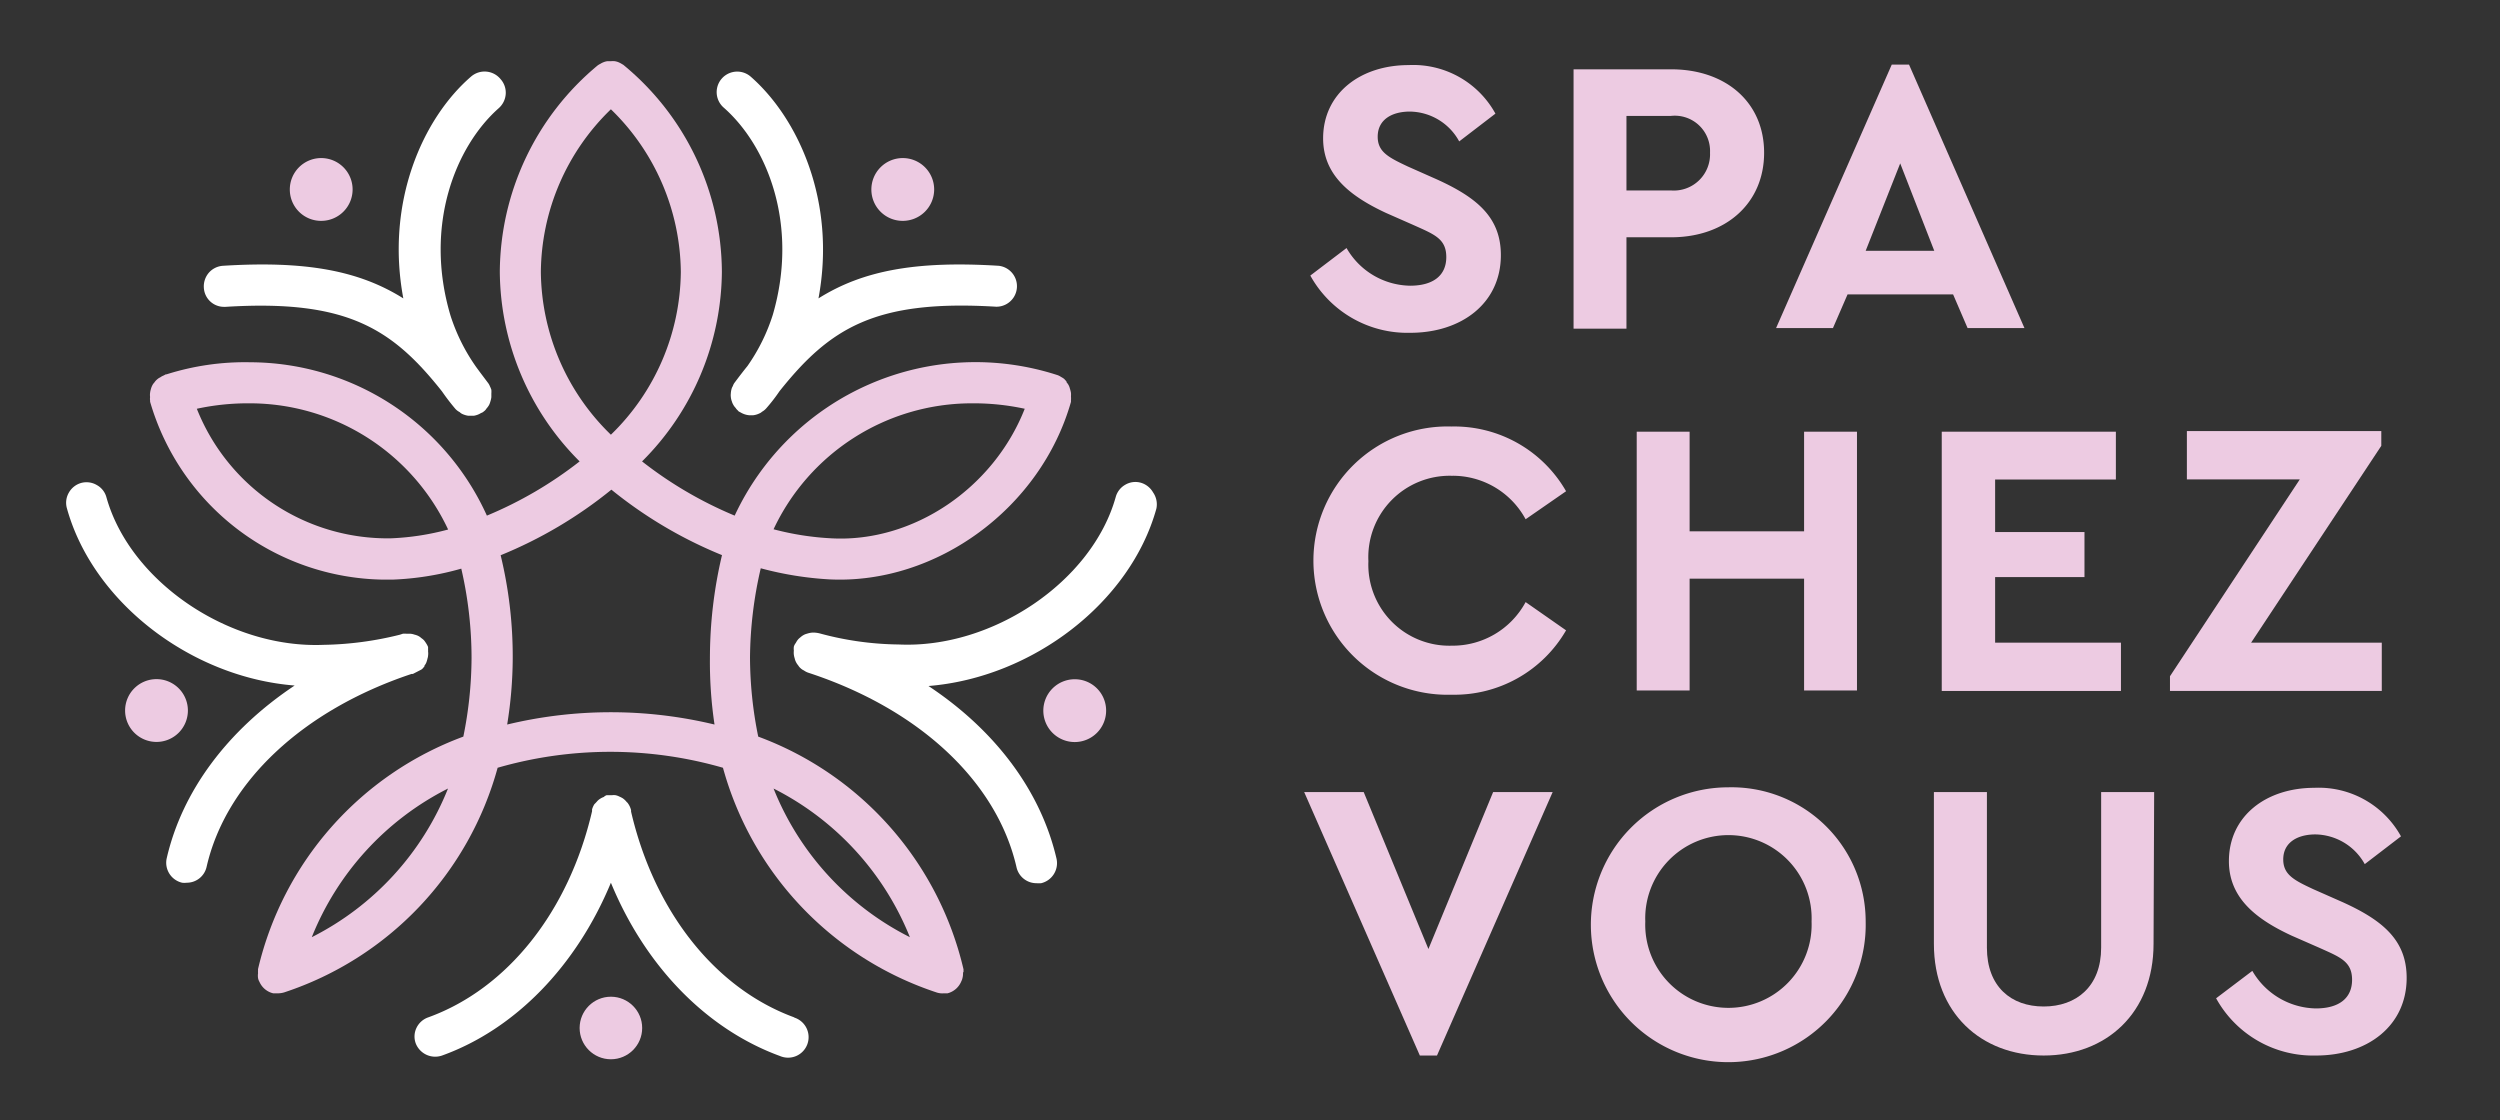 <svg xmlns:xlink="http://www.w3.org/1999/xlink" xmlns="http://www.w3.org/2000/svg" id="Livello_1" data-name="Livello 1" viewBox="0 0 207.03 92.76" width="207.03" height="92.76"><rect x="0" y="0" width="207.03" height="92.76" fill="#333333" stroke="none"/><title>logo-bianco</title><path d="M79.79,80.54v0l0-.27A27.12,27.12,0,0,0,62.79,61a33.08,33.08,0,0,1-.68-6.56A33.59,33.59,0,0,1,63,47.06a27.75,27.75,0,0,0,5.69.92c8.87.43,17.5-5.91,20-14.7l0-.13a2,2,0,0,0,0-.32,2.36,2.36,0,0,0,0-.29,2.37,2.37,0,0,0-.09-.36,1.15,1.15,0,0,0-.1-.27.92.92,0,0,0-.17-.24l0-.05a.83.83,0,0,0-.13-.16l-.07-.08h0a2,2,0,0,0-.27-.17,1.19,1.19,0,0,0-.33-.16A22,22,0,0,0,60.84,42.7a33,33,0,0,1-7.67-4.49,22.38,22.38,0,0,0,6.61-15.69,22.31,22.31,0,0,0-8.1-17.1.52.52,0,0,0-.15-.1,2,2,0,0,0-.32-.17,1.38,1.38,0,0,0-.29-.08,1.35,1.35,0,0,0-.33,0h-.13l-.18,0a1.35,1.35,0,0,0-.32.09,1.42,1.42,0,0,0-.25.13,1.38,1.38,0,0,0-.22.13,22.38,22.38,0,0,0-8.1,17.11A22.38,22.38,0,0,0,48,38.21a32.93,32.93,0,0,1-7.68,4.49A21.57,21.57,0,0,0,20.74,30a21.48,21.48,0,0,0-6.95,1l-.06,0-.19.1a1.23,1.23,0,0,0-.27.15,1,1,0,0,0-.26.17,1.19,1.19,0,0,0-.23.26.92.92,0,0,0-.17.24,1.63,1.63,0,0,0-.13.36,1.37,1.37,0,0,0-.05.25,1.26,1.26,0,0,0,0,.35.92.92,0,0,0,0,.29l0,.1A20.42,20.42,0,0,0,31.72,48l.78,0a24,24,0,0,0,5.7-.91,32.85,32.85,0,0,1,.85,7.41A33.15,33.15,0,0,1,38.37,61a27.13,27.13,0,0,0-17,19.24.69.69,0,0,0,0,.15h0a1,1,0,0,0,0,.2,1.46,1.46,0,0,0,0,.41.9.9,0,0,0,.07.22l.06.12h0a1.66,1.66,0,0,0,1.13.92l.39,0a1.88,1.88,0,0,0,.52-.08,27.14,27.14,0,0,0,17.67-18.6,33.63,33.63,0,0,1,18.66,0,27.18,27.18,0,0,0,17.67,18.6,1.48,1.48,0,0,0,.6.08l.32,0a1.68,1.68,0,0,0,1.15-1,1,1,0,0,0,.08-.21,1.52,1.52,0,0,0,.06-.5v-.06Zm-4.44-2.93A23.57,23.57,0,0,1,64.06,65.3,23.65,23.65,0,0,1,75.35,77.61ZM64.06,43.83A18.14,18.14,0,0,1,80.42,33.4a20,20,0,0,1,4.44.45c-2.59,6.59-9.24,11.09-16,10.73A23.28,23.28,0,0,1,64.06,43.83ZM59.17,60A36.68,36.68,0,0,0,42,60a35.08,35.08,0,0,0,.46-5.47,35.61,35.61,0,0,0-1-8.55,36.15,36.15,0,0,0,9.17-5.43,36.17,36.17,0,0,0,9.16,5.42,37,37,0,0,0-1,8.56A35.18,35.18,0,0,0,59.17,60ZM44.79,22.52a18.94,18.94,0,0,1,5.8-13.47,19,19,0,0,1,5.79,13.47A19,19,0,0,1,50.59,36,19,19,0,0,1,44.79,22.52Zm-24,10.88A18.15,18.15,0,0,1,37.11,43.85a21.38,21.38,0,0,1-4.75.73A17,17,0,0,1,16.3,33.85,20,20,0,0,1,20.74,33.4ZM37.1,65.3A23.6,23.6,0,0,1,25.82,77.61,23.63,23.63,0,0,1,37.1,65.3ZM50.36,5.52Z" style="fill:#edcbe2"></path><path d="M65.8,84.26h0c-6.55-2.38-11.61-8.75-13.54-17.05l0-.12a1.61,1.61,0,0,0-.25-.55.43.43,0,0,0-.11-.12,1.51,1.51,0,0,0-.34-.32,2.44,2.44,0,0,0-.28-.14,1.13,1.13,0,0,0-.32-.11,1.23,1.23,0,0,0-.26,0h-.34l-.12,0A.65.65,0,0,0,50,66a1.35,1.35,0,0,0-.32.16,1.12,1.12,0,0,0-.25.22l0,0-.1.11-.11.11,0,0a1.66,1.66,0,0,0-.19.43l0,.15c-1.93,8.3-7,14.68-13.54,17.06a1.7,1.7,0,0,0-1,.88,1.65,1.65,0,0,0-.06,1.29,1.73,1.73,0,0,0,2.18,1C42.66,85.23,47.73,80,50.59,73.1c2.86,6.94,7.93,12.13,14,14.35a1.7,1.7,0,1,0,1.16-3.19Zm-15.14-18Zm-.24,0Z" style="fill:#fff"></path><path d="M95.49,40.78a1.72,1.72,0,0,0-1-.8,1.65,1.65,0,0,0-1.3.16,1.68,1.68,0,0,0-.79,1c-1.94,7-10.2,12.6-18,12.23a25.86,25.86,0,0,1-6.53-.92,2.5,2.5,0,0,0-.38-.06,1.86,1.86,0,0,0-.26,0,2,2,0,0,0-.41.09,1.21,1.21,0,0,0-.2.07,1.42,1.42,0,0,0-.34.23h0a1.72,1.72,0,0,0-.18.16l-.1.13-.11.19a.89.89,0,0,0-.15.29,1.32,1.32,0,0,0,0,.33,1.48,1.48,0,0,0,0,.33,1.55,1.55,0,0,0,.07.31,1.11,1.11,0,0,0,.1.29,1.29,1.29,0,0,0,.19.29,1,1,0,0,0,.2.24,1,1,0,0,0,.27.18,1.42,1.42,0,0,0,.37.19c9.17,3,15.61,9,17.24,16.11a1.69,1.69,0,0,0,1.66,1.32,2.33,2.33,0,0,0,.38,0,1.71,1.71,0,0,0,1.28-2c-1.28-5.56-5-10.61-10.61-14.33,8.61-.7,16.71-6.91,18.87-14.68A1.72,1.72,0,0,0,95.49,40.78Z" style="fill:#fff"></path><path d="M34.08,55.81v0l.11,0,.7-.36.08-.06,0,0h0a2.31,2.31,0,0,0,.18-.21l0-.06a1.05,1.05,0,0,0,.14-.22,2,2,0,0,0,.11-.36,1,1,0,0,0,.05-.25,1.2,1.2,0,0,0,0-.34.71.71,0,0,0,0-.14l0-.1,0-.13a1.59,1.59,0,0,0-.15-.29,2.93,2.93,0,0,0-.19-.27,1.52,1.52,0,0,0-.22-.18,1.11,1.11,0,0,0-.3-.2,1.84,1.84,0,0,0-.28-.09,1.27,1.27,0,0,0-.37-.07l-.29,0a1.45,1.45,0,0,0-.29,0l-.24.08a27.73,27.73,0,0,1-6.31.84c-7.86.33-16.06-5.26-18-12.23a1.64,1.64,0,0,0-.79-1A1.68,1.68,0,0,0,6.7,40a1.7,1.7,0,0,0-1,.8,1.67,1.67,0,0,0-.16,1.29c2.15,7.77,10.26,14,18.86,14.68-5.58,3.72-9.33,8.77-10.6,14.33a1.7,1.7,0,0,0,1.28,2,1.58,1.58,0,0,0,.38,0,1.68,1.68,0,0,0,1.65-1.32C18.71,64.79,25.05,58.82,34.08,55.81Z" style="fill:#fff"></path><path d="M18.59,25.41h.09c10-.62,13.77,1.76,17.92,7a18.13,18.13,0,0,0,1.12,1.46,1.23,1.23,0,0,0,.35.26.7.7,0,0,0,.21.15,1.83,1.83,0,0,0,.5.15h.45a1.57,1.57,0,0,0,.61-.23.5.5,0,0,0,.19-.1l.1-.08a.66.66,0,0,0,.15-.18,1.67,1.67,0,0,0,.22-.3,1.6,1.6,0,0,0,.11-.29,2,2,0,0,0,.08-.36c0-.08,0-.16,0-.3a2,2,0,0,0,0-.31,1.78,1.78,0,0,0-.12-.29,1,1,0,0,0-.14-.26c-.36-.48-.71-.94-1-1.34a15.6,15.6,0,0,1-2.13-4.28c-2.21-7.46.44-14,4-17.15a1.72,1.72,0,0,0,.58-1.17,1.68,1.68,0,0,0-.42-1.23A1.71,1.71,0,0,0,39,6.35c-4,3.46-7.09,10.4-5.6,18.36-3.71-2.33-8.15-3.12-14.93-2.7a1.7,1.7,0,0,0-1.17.57,1.73,1.73,0,0,0-.42,1.23A1.67,1.67,0,0,0,18.59,25.41Zm0-.47Z" style="fill:#fff"></path><path d="M64,26.06h0a15.53,15.53,0,0,1-2.1,4.25c-.35.43-.7.89-1.06,1.37a.9.9,0,0,0-.15.29.82.82,0,0,0-.11.25,1.67,1.67,0,0,0-.06.38,1.13,1.13,0,0,0,0,.26,1.4,1.4,0,0,0,.09.39,1,1,0,0,0,.09.22,1.18,1.18,0,0,0,.22.31h0a.75.75,0,0,0,.16.19h0l.09.1h0l.17.09a1.67,1.67,0,0,0,.73.23l.21,0,.07,0a1.58,1.58,0,0,0,.55-.16.62.62,0,0,0,.2-.13,1.33,1.33,0,0,0,.35-.28,14.11,14.11,0,0,0,1.1-1.42c4.17-5.23,7.92-7.61,17.95-7a1.7,1.7,0,0,0,.2-3.39c-6.79-.42-11.22.37-14.92,2.7,1.49-8-1.66-14.9-5.61-18.36a1.7,1.7,0,1,0-2.24,2.56C63.53,12.07,66.17,18.6,64,26.06Z" style="fill:#fff"></path><circle cx="50.59" cy="85.13" r="2.59" style="fill:#edcbe2"></circle><path d="M89,56.25a2.6,2.6,0,1,0,2.6,2.6A2.59,2.59,0,0,0,89,56.25Z" style="fill:#edcbe2"></path><path d="M15.56,58.85A2.6,2.6,0,1,0,13,61.44,2.6,2.6,0,0,0,15.56,58.85Z" style="fill:#edcbe2"></path><path d="M26.62,18.29A2.6,2.6,0,1,0,24,15.7,2.59,2.59,0,0,0,26.62,18.29Z" style="fill:#edcbe2"></path><path d="M74.76,18.29a2.6,2.6,0,1,0-2.6-2.59A2.59,2.59,0,0,0,74.76,18.29Z" style="fill:#edcbe2"></path><path d="M123.84,9.41l-3,2.3a4.72,4.72,0,0,0-4.09-2.47c-1.46,0-2.66.65-2.66,2.08,0,1.27.91,1.72,2.5,2.47L119,14.86c3.37,1.53,5.29,3.18,5.29,6.27,0,4-3.28,6.43-7.5,6.43a9.19,9.19,0,0,1-8.28-4.74l3-2.28a6.18,6.18,0,0,0,5.26,3.12c1.91,0,3-.84,3-2.37s-1-1.88-2.73-2.66l-2.27-1c-3-1.4-5.2-3.15-5.2-6.17,0-3.73,3.09-6.07,7.08-6.07A7.77,7.77,0,0,1,123.84,9.41Z" style="fill:#edcbe2"></path><path d="M138.39,5.74c4.52,0,7.7,2.72,7.7,6.91s-3.18,7-7.7,7h-3.7v7.57h-4.38V5.74Zm-3.7,3.86v6.17h3.67a3,3,0,0,0,3.25-3.12,2.92,2.92,0,0,0-3.25-3.05Z" style="fill:#edcbe2"></path><path d="M167.65,27.17h-4.71l-1.2-2.79H153l-1.21,2.79h-4.71l9.58-21.82h1.43Zm-13.15-6.4h5.68l-2.82-7.24Z" style="fill:#edcbe2"></path><path d="M129.69,40.68,126.34,43a6.86,6.86,0,0,0-6.13-3.6,6.74,6.74,0,0,0-6.89,7.07,6.71,6.71,0,0,0,6.89,7,6.87,6.87,0,0,0,6.13-3.61l3.35,2.34a10.68,10.68,0,0,1-9.48,5.33,11.11,11.11,0,1,1,0-22.21A10.67,10.67,0,0,1,129.69,40.68Z" style="fill:#edcbe2"></path><path d="M153.78,57.18H149.4V47.92h-9.48v9.26h-4.38V35.75h4.38V44h9.48V35.75h4.38Z" style="fill:#edcbe2"></path><path d="M175.22,39.71h-10v4.35h7.4v3.73h-7.4v5.43h10.42v4H160.8V35.75h14.42Z" style="fill:#edcbe2"></path><path d="M197.2,36.92l-10.78,16.3h10.82v4H179.7V56l10.75-16.3H181.1v-4h16.1Z" style="fill:#edcbe2"></path><path d="M119,87.41h-1.42L108,65.59h4.93l5.36,13,5.36-13h4.93Z" style="fill:#edcbe2"></path><path d="M154.5,76.31A11.38,11.38,0,1,1,143.1,65.2,11.11,11.11,0,0,1,154.5,76.31Zm-18.25,0a6.89,6.89,0,1,0,13.77,0,6.89,6.89,0,1,0-13.77,0Z" style="fill:#edcbe2"></path><path d="M178.34,78.16c0,5.74-3.93,9.25-9.1,9.25s-9.09-3.51-9.09-9.25V65.59h4.39V78.48c0,3.22,2,4.87,4.7,4.87S174,81.7,174,78.48V65.59h4.39Z" style="fill:#edcbe2"></path><path d="M198.83,69.26l-3,2.3a4.75,4.75,0,0,0-4.09-2.46c-1.46,0-2.66.65-2.66,2.07,0,1.27.91,1.73,2.5,2.47L194,74.71c3.38,1.53,5.3,3.19,5.3,6.27,0,4-3.28,6.43-7.5,6.43a9.17,9.17,0,0,1-8.28-4.74l3-2.27a6.2,6.2,0,0,0,5.26,3.11c1.91,0,3-.84,3-2.37s-1-1.88-2.73-2.66l-2.28-1c-3-1.39-5.19-3.15-5.19-6.17,0-3.73,3.08-6.07,7.08-6.07A7.78,7.78,0,0,1,198.83,69.26Z" style="fill:#edcbe2"></path></svg>